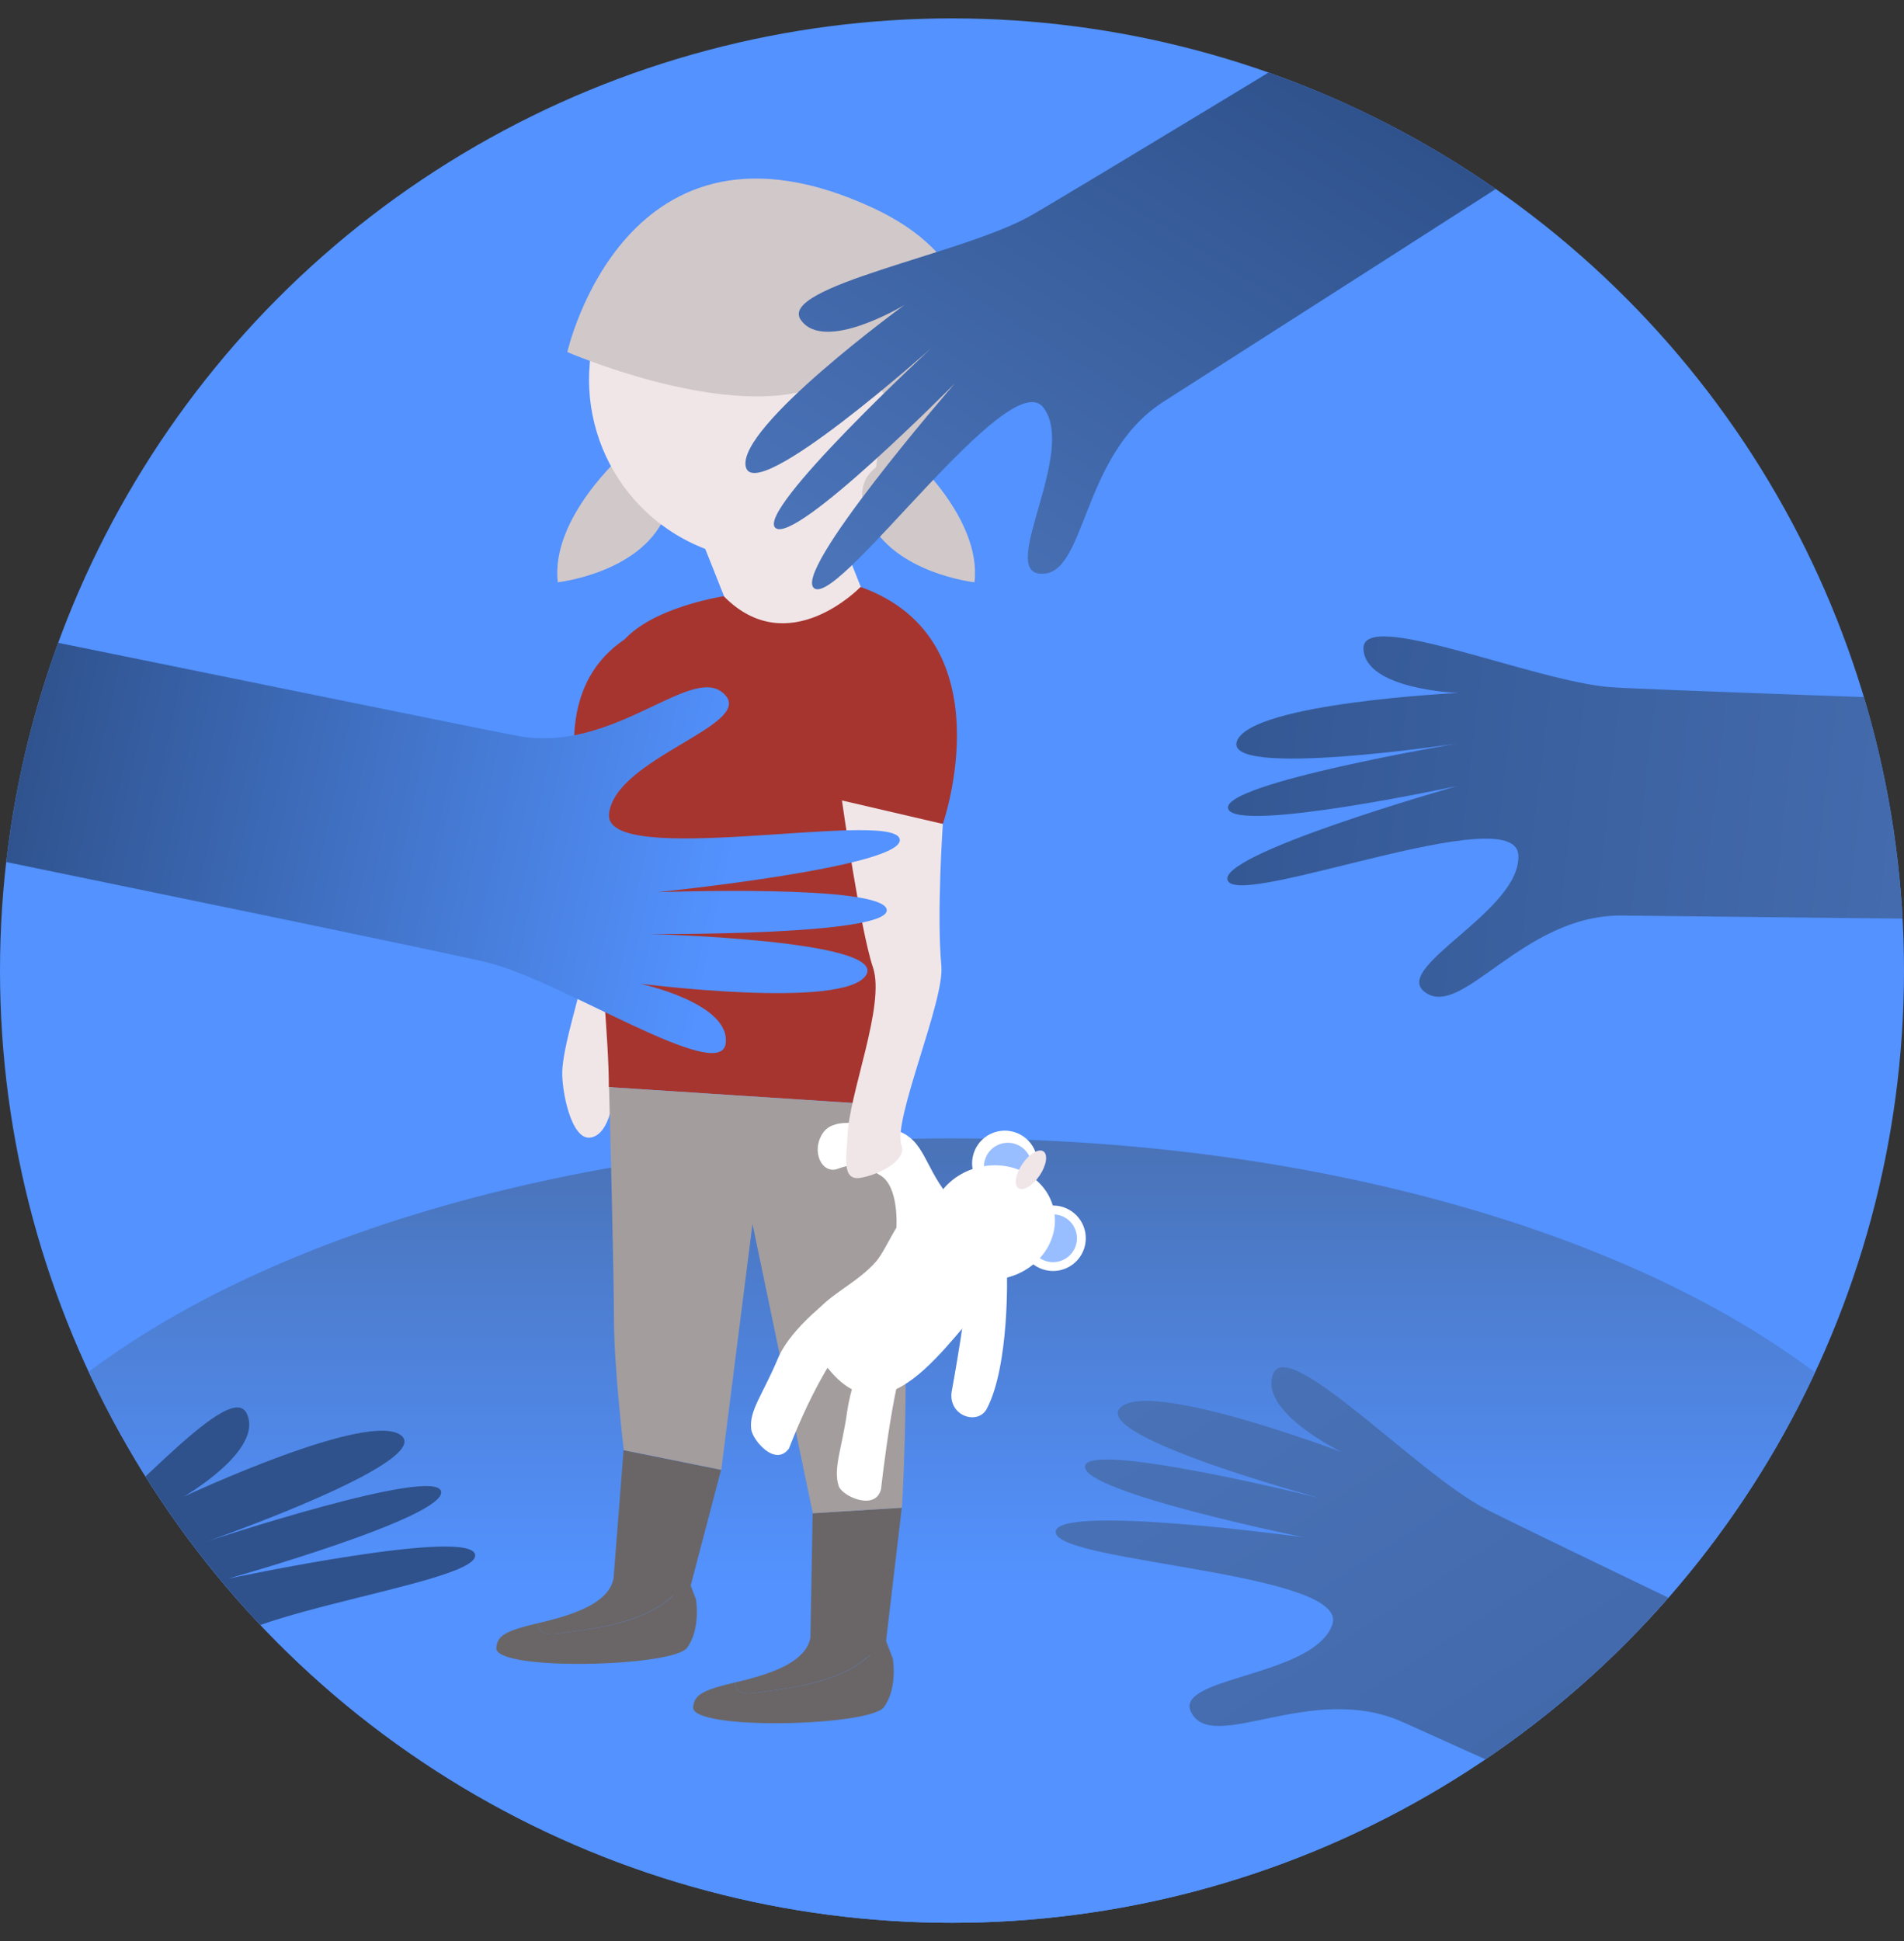 <svg viewBox="0 0 600 611.58" xmlns="http://www.w3.org/2000/svg" xmlns:xlink="http://www.w3.org/1999/xlink"><rect x="0" y="0" width="600" height="611.58" fill="#333333" stroke="none"/><clipPath id="a"><circle cx="300" cy="305.79" r="300"/></clipPath><linearGradient id="b" gradientUnits="userSpaceOnUse" x1="299.83" x2="299.83" y1="498.41" y2="362.35"><stop offset="0" stop-color="#5392ff"/><stop offset="1" stop-color="#4a73b8"/></linearGradient><linearGradient id="c" gradientTransform="matrix(.893 -.45 .45 .893 3.25 201.51)" gradientUnits="userSpaceOnUse" x1="467.39" x2="288.9" y1="58.87" y2="166.86"><stop offset="0" stop-color="#2f528c"/><stop offset="1" stop-color="#4a73b8"/></linearGradient><linearGradient id="d" gradientTransform="matrix(1 -.017 .017 1 10.08 -3.36)" gradientUnits="userSpaceOnUse" x1="214.35" x2="-7.64" y1="282.44" y2="231.44"><stop offset="0" stop-color="#5392ff"/><stop offset="1" stop-color="#2f528c"/></linearGradient><linearGradient id="e" gradientTransform="matrix(.87 .5 -.5 .87 361.16 -178.75)" gradientUnits="userSpaceOnUse" x1="345.54" x2="857.02" y1="426.81" y2="689.3"><stop offset="0" stop-color="#4a73b8"/><stop offset="1" stop-color="#2f528c"/></linearGradient><linearGradient id="f" gradientTransform="matrix(-.83 .56 .56 .83 364.58 -199.56)" x1="39.08" x2="211.58" xlink:href="#e" y1="718.39" y2="646.39"/><linearGradient id="g" gradientTransform="matrix(.994 .113 -.113 .994 122.54 -3.38)" x1="593.59" x2="227.47" xlink:href="#e" y1="211.67" y2="211.67"/><g clip-path="url(#a)"><circle cx="300" cy="305.79" fill="#5392ff" r="300"/><ellipse cx="299.83" cy="527.04" fill="url(#b)" rx="329" ry="168.38"/><path d="m206.69 239.1s-2.46 28.53-1.17 44.68c.89 11.11-15.84 48.85-13 56.55 1.68 4.55-.25 17.12-6.42 18.07s-9.18-15.09-8.91-21c.61-13.41 12.55-41.47 8.73-53.36s-3.72-50.34-3.72-50.34z" fill="#f0e6e8"/><path d="m196.5 143s-23.09 20.15-20.73 40.45c0 0 25.46-2.8 33.54-20.23s-12.81-20.22-12.81-20.22z" fill="#d1c8ca"/><path d="m280.12 207.21h-44.26l-15.15-38.13h44.26z" fill="#f0e6e8"/><g fill="#6a6667"><path d="m196.5 456.91-3.15 40.31c-.63 3.44-3.1 6.06-6.58 8.15-4.58 2.74-10.91 4.54-17.12 6-.11 1.54.52 4.26 6.82 3.24 7.29-1.18 25.92-2.48 35.68-12l4.37 1.25 10.7-40.77z"/><path d="m219.31 503.87-2.8-7.32c-6.89 15.14-31.43 16.66-40.05 18.05-6.3 1-6.93-1.7-6.82-3.24-10.8 2.54-12.88 4.08-13.24 7.78-.73 7.45 55.71 6.06 60.12 0s2.79-15.27 2.79-15.27z"/><path d="m256.08 476.76-.69 39.15c-.63 3.44-3.1 6.06-6.58 8.15-4.58 2.74-10.91 4.54-17.12 6-.11 1.54.52 4.26 6.82 3.24 7.29-1.18 25.92-2.48 35.68-12l4.37 1.25 5.62-47.55z"/><path d="m281.35 522.56-2.8-7.32c-6.89 15.14-31.43 16.66-40.05 18.05-6.3 1-6.93-1.7-6.82-3.24-10.8 2.54-12.88 4.08-13.24 7.78-.73 7.45 55.71 6.06 60.12 0s2.79-15.27 2.79-15.27z"/></g><path d="m271.18 184.92s-22.7 23.67-43.09 2.93c0 0-29.52 4.4-34.87 19.37-12.4 34.72-1.36 105-1.36 135.29l86.3 5.61-3.51-90.86 22.46 2.34s20.33-58.17-25.93-74.68z" fill="#a63530"/><path d="m237.13 385.62 19 91.14 28.1-1.74s5.17-83.45-6-126.91l-86.3-5.61s1.54 57.57 1.54 73 3.1 41.38 3.1 41.38l30.72 6.19z" fill="#a39d9e"/><circle cx="242.79" cy="119.66" fill="#f0e6e8" r="57.05" transform="matrix(.474 -.88 .88 .474 22.27 276.62)"/><path d="m286.36 143s23.09 20.15 20.73 40.45c0 0-25.46-2.8-33.54-20.23s12.81-20.22 12.81-20.22z" fill="#d1c8ca"/><path d="m178.78 110.92s47.59 20.63 76.4 11.76l14.34-3s5.7-3.56 10.48 7.3c0 0-10.1 37 .93 35.14s55.91-67.87-5.66-96.53c-78.17-36.41-96.49 45.33-96.49 45.33z" fill="#d1c8ca"/><path d="m196.9 201.38c-20 13.46-16 36.72-15.1 47.19l20.07-4.4z" fill="#a63530"/><g fill="#fff"><path d="m259.29 357c3-4.51 10.34-3.65 21.18-1.4s10.12 10.83 18.22 21c5 6.24-16.21 10.17-16.21 10.17s.94-13.16-5.23-16.56c-3-1.67-5.75-4.79-13.16-2-5.01 1.96-8.66-5.44-4.8-11.21z"/><path d="m292.72 377.61c-8.51 1.52-12.5 15.12-16.73 19.93-10.58 12-31.73 14.81-13.84 35 20.08 22.61 40.15-16.94 52.25-25.72 6.89-5.03 1.38-33.34-21.68-29.21z"/><path d="m267.17 405.19s-17.17 11.25-22.03 22.81-9.14 16.41-8.41 22.33c.41 3.31 7.54 12 11.91 6 0 0 12.1-32.44 24.2-39.37 5.38-3.04-5.67-11.77-5.67-11.77z"/><path d="m277.4 414.75s-8.73 17.49-10.43 29.91c-1.58 11.53-4.53 18-2.65 23.58 1.07 3.16 11.65 8 13.33.84 0 0 4.53-41.41 9.55-45 10.41-7.56-9.8-9.33-9.8-9.33z"/><path d="m317.32 400.83s.88 29.22-6.35 43c-2.74 5.23-12 2.44-11.11-5.15 0 0 6-32.7 4.88-37.17z"/><circle cx="317.49" cy="367.69" r="10.31" transform="matrix(.31 -.95 .95 .31 -131.09 554.15)"/><circle cx="331.75" cy="390.19" r="10.31" transform="matrix(.313 -.95 .95 .313 -142.67 583.15)"/></g><circle cx="317.51" cy="367.63" fill="#99beff" r="7.53" transform="matrix(.313 -.95 .95 .313 -131.03 554.13)"/><circle cx="331.75" cy="390.19" fill="#99beff" r="7.53" transform="matrix(.313 -.95 .95 .313 -142.67 583.15)"/><ellipse cx="312.69" cy="385.22" fill="#fff" rx="19.75" ry="17.94" transform="matrix(.979 -.204 .204 .979 -71.95 71.82)"/><path d="m297.12 259.59s-2 28.56-.47 44.7c1.06 11.09-15.51 48.93-12.54 56.58 1.75 4.52-6.78 9.17-12.93 10.21s-4.32-7-4.14-12.94c.4-13.42 12.06-41.49 8.06-53.33s-9.78-52.62-9.78-52.62z" fill="#f0e6e8"/><path d="m686.24-80.63c-4.21 5.87-293 190.18-319.57 207.17s-24.14 55.79-39.13 54.18c-12.46-1.34 11.8-38.32 1.28-52.3s-63.19 61-71.95 57.09 44-64.69 44-64.69-50.3 50.94-56.52 45.5 49.3-56.81 49.3-56.81-55.98 50.05-58.65 37.49 50-50.9 50-50.9-25.19 15.25-32.63 4.71 51.1-20.81 72.18-32.72 329.19-199.6 329.19-199.6z" fill="url(#c)"/><ellipse cx="324.91" cy="368.39" fill="#f0e6e8" rx="7.01" ry="3.27" transform="matrix(.562 -.827 .827 .562 -162.38 430.22)"/><path d="m-245.25 150.9c7.09-1.39 377.29 75.09 408.31 80.94s55.81-24.11 65.62-12.67c8.16 9.51-34.84 19.83-36.76 37.22s87.86-1.18 91.52 7.7-76.34 17-76.34 17 71.55-2.65 72.34 5.57-74.83 7.61-74.83 7.61 75 1.86 68.35 12.89-71.3 2.75-71.3 2.75 28.8 6.15 27 18.92-51.48-19.79-75-25.58-410-84.46-410-84.46z" fill="url(#d)"/><path d="m790.32 696.82c-7.22-.31-319.43-141.27-348.21-154.25s-59.91 10.3-66.76-3.13c-5.69-11.16 38.53-11.08 44.48-27.53s-85.67-19.52-87.14-29 78.2 1.43 78.2 1.43-70.16-14.26-69-22.43 74.52 10.2 74.52 10.2-72.49-19.46-63.4-28.61 69.99 14.08 69.99 14.08-26.55-12.75-21.79-24.74 45.38 31.34 66.85 42.5 347.09 166.44 347.09 166.44z" fill="url(#e)"/><path d="m-290.9 737.22c7.18-.84 308.16-164.42 335.9-179.49s60.51 5.86 66.35-8c4.85-11.55-39.24-8.21-46.39-24.18s84-25.77 84.77-35.35-77.88 7.18-77.88 7.18 68.91-19.38 67.15-27.5-73.57 15.67-73.57 15.67 70.86-24.75 61.12-33.2-68.72 19.21-68.72 19.21 25.54-14.67 19.9-26.28-43 34.6-63.53 47.31-333.92 191.57-333.92 191.57z" fill="url(#f)"/><path d="m892 290.19c-6.74 2.61-349.28-1.38-380.85-1.74s-50.76 33.45-62.41 23.9c-9.69-7.94 30.86-25.6 29.72-43.06s-86.31 16.46-91.46 8.35 72.21-30 72.21-30-70 15.06-72.21 7.11 72.36-20.52 72.36-20.52-74.21 11.23-69.55-.79 69.74-15.12 69.74-15.12-29.43-1-29.88-13.93 54.14 10.52 78.28 12.14 384.74 13.33 384.74 13.33z" fill="url(#g)"/></g></svg>